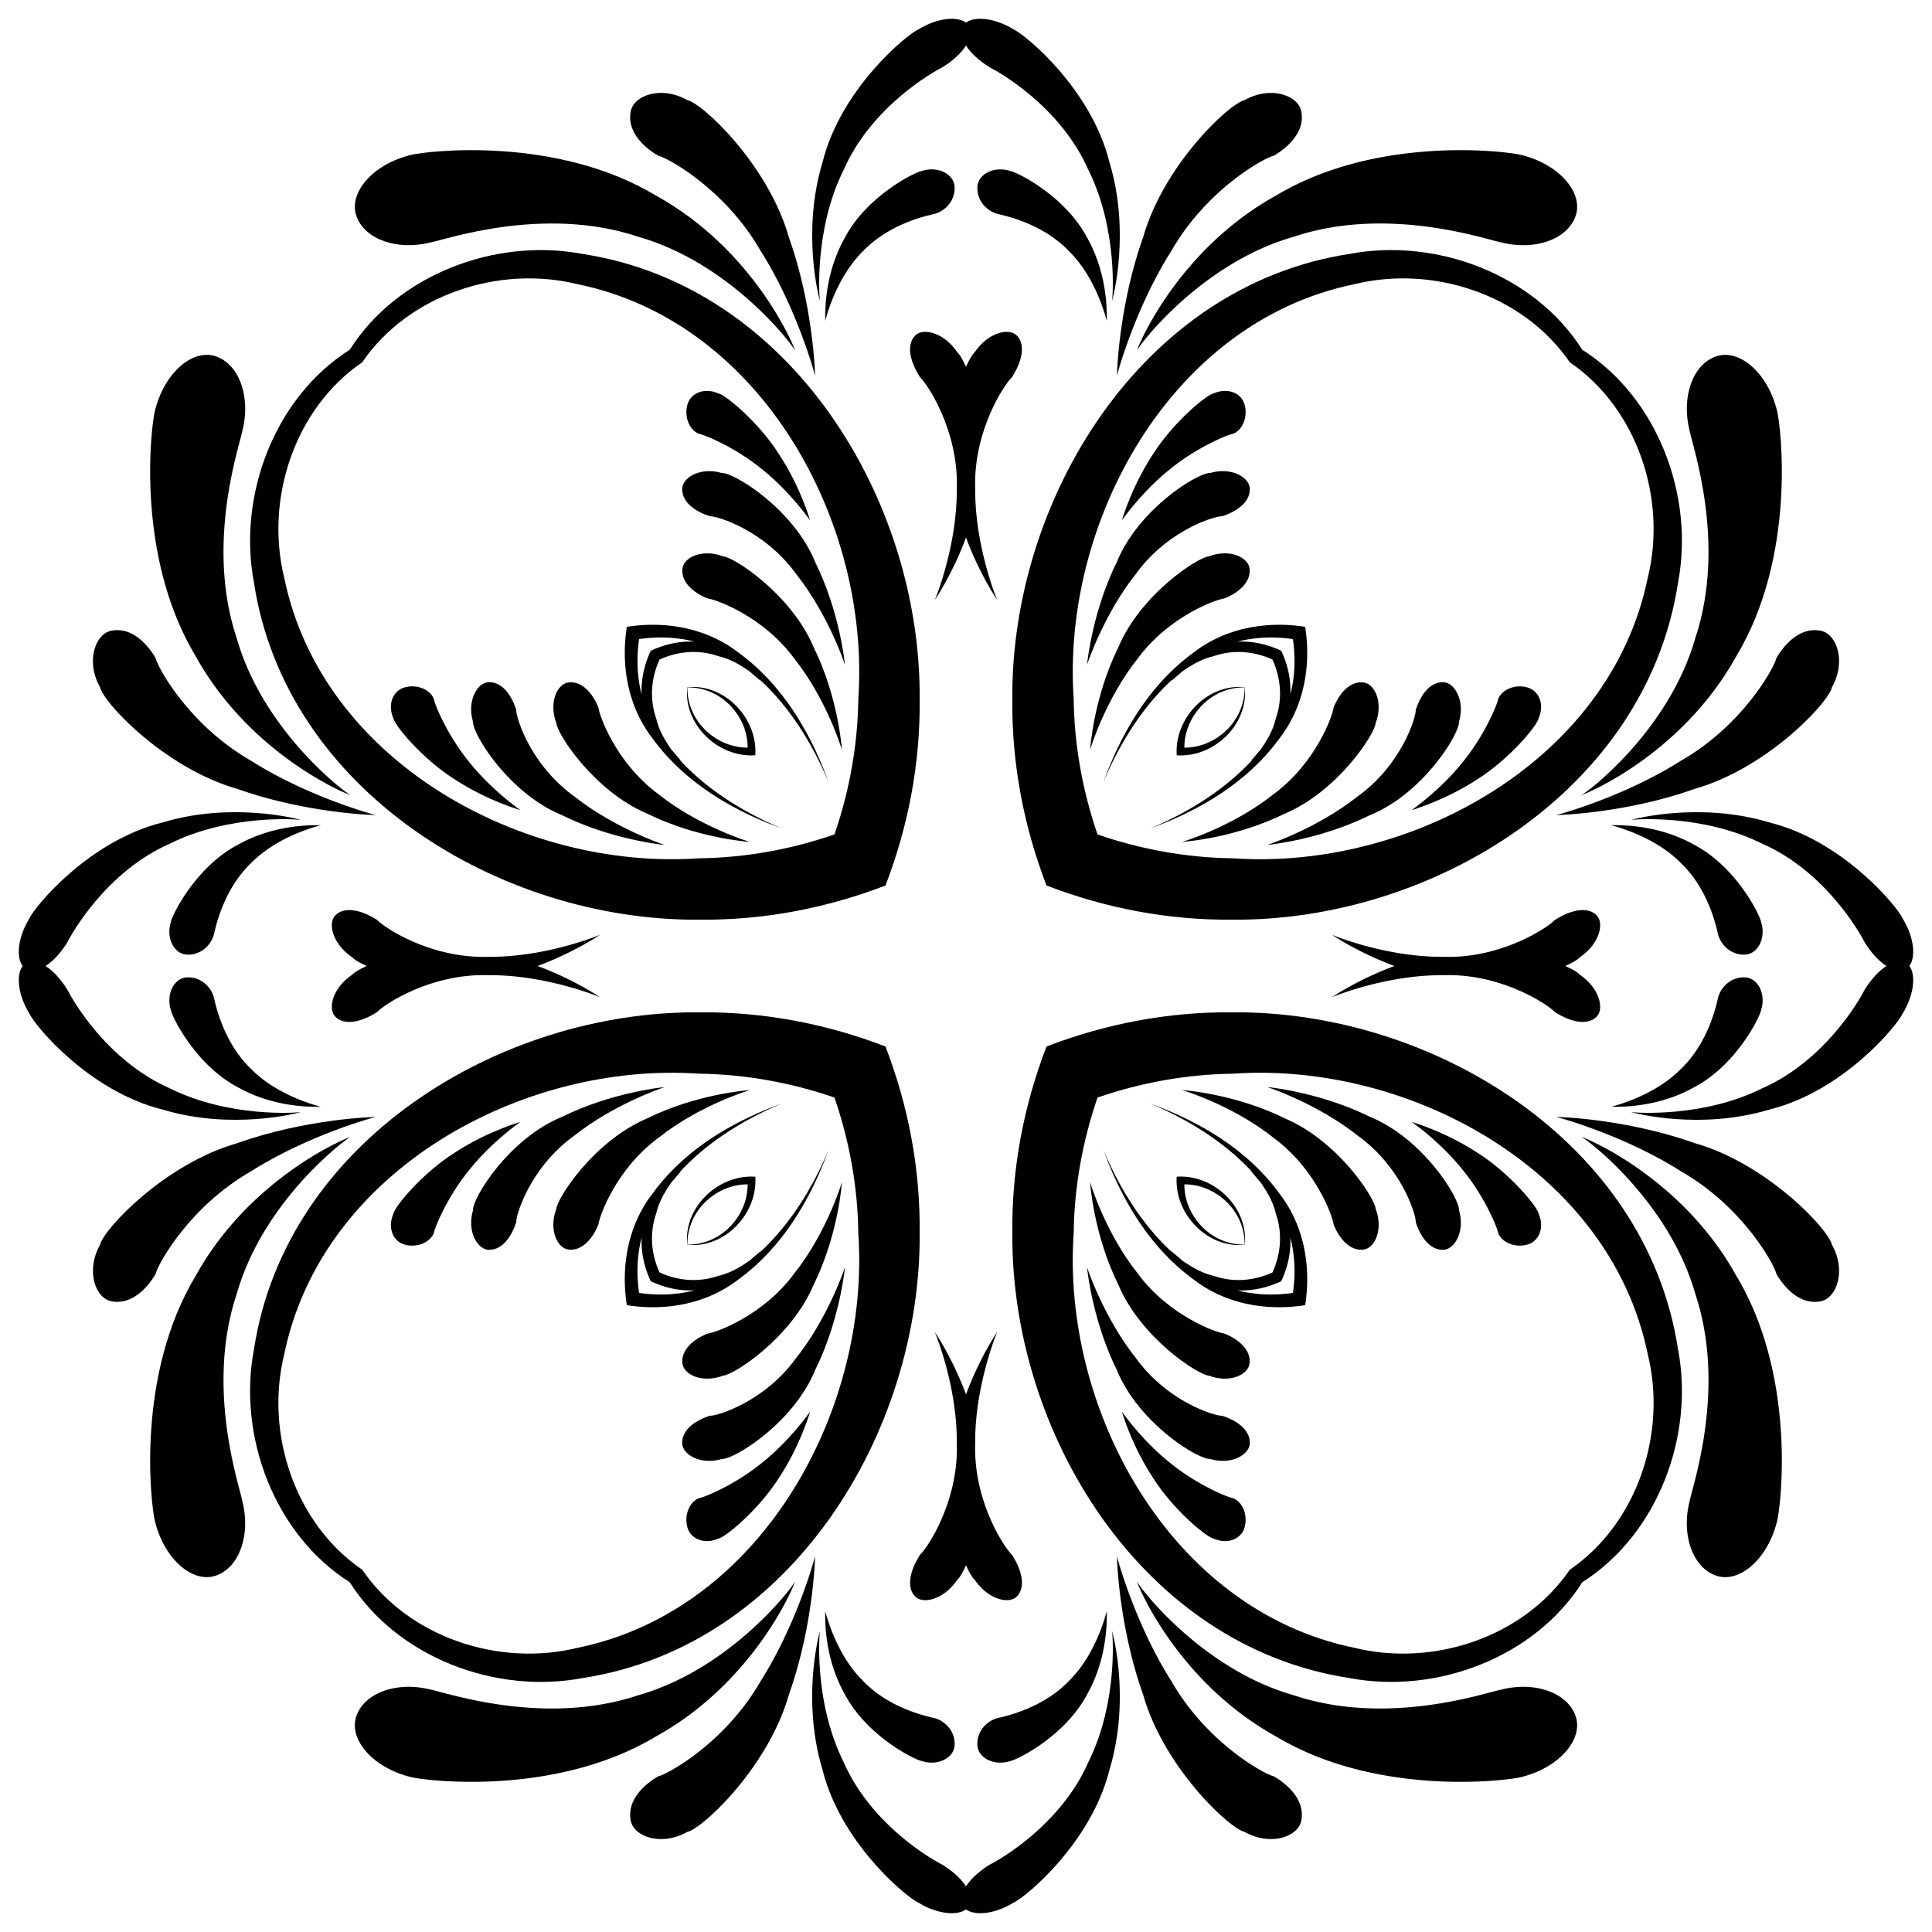 <svg xmlns="http://www.w3.org/2000/svg" viewBox="487.449 7.449 1585.101 1585.101"><path d="M1479.359 1136.132c16.954 6.389 32.486-.77 33.326-10.353 1.144-10.62-8.832-19.562-20.772-24.236-6.1-.59-45.475-14.318-71.24-49.6-26.072-32.742-38.686-73.503-38.864-74.763.017 1.29 2.994 43.49 23.254 84.497 18.352 43.388 65.267 73.77 74.295 74.455zM1381.81 977.146c-.005-.004-.005.01-.001.034 0-.023 0-.037.001-.034z"/><path d="M1490.126 1168.983c-5.818.357-44.976-11.521-70.823-47.44-26.114-32.857-39.726-73.319-39.991-74.496.112 1.22 4.164 43.276 24.381 84.235 17.73 43.72 66.789 73.697 76.633 73.176 18.037 5.351 33.027-4.15 32.531-13.584-.25-10.836-11.07-18.122-22.731-21.89zM1379.312 1047.047l-.003-.028c-.003-.005-.002.007.003.028zM1499.261 1236.682c-4.272-.61-30.03-11.066-52.327-29.44-22.42-17.901-39.19-41.637-38.964-41.682-.164-.037 7.905 27.697 25.15 53.844 16.467 26.303 43.98 49.19 50.15 50.42 11.091 4.826 22.44.62 25.257-9.135s-1.287-20.633-9.266-24.007zM1420.215 1304.868a1.09 1.09 0 01-.047-.234c-.021.029-.006.107.047.234zM1719.812 1393.536c-12.547 2.218-93.03 30.739-170.651 4.854-76.176-21.582-127.023-88.924-128.946-93.522 1.345 5.022 34.113 82.925 113.984 127.144 81.89 49.264 186.937 36.824 201.128 33.466 32.051-7.848 51.605-31.65 44.692-50.474-7.032-19.328-33.942-27.992-60.207-21.468zM1380.453 1453.022c-22.736 51.945-73.238 80.417-81.086 84.32-8.38 5.172-15.33 11.52-19.367 17.787-4.037-6.266-10.986-12.615-19.367-17.787-7.848-3.903-58.35-32.375-81.086-84.32-24.255-48.732-19.953-104.626-19.35-107.421-.914 2.725-15.182 56.83 2.113 113.87 15.093 60.54 69.318 104.843 78.572 108.918 15.82 9.765 32.125 10.904 39.118 5.594 6.993 5.31 23.298 4.17 39.118-5.594 9.254-4.075 63.48-48.378 78.572-108.918 17.295-57.04 3.027-111.145 2.113-113.87.602 2.795 4.905 58.689-19.35 107.42zM1399.757 1345.498c0-.023.015.012.045.1-.02-.087-.035-.123-.045-.1z"/><path d="M1532.69 1464.875c-7.417-1.46-55.025-27.373-84.054-77.94-30.379-47.76-45.054-102.994-44.791-102.768-.074-.148 1.074 56.382 21.555 113.887 16.823 59.084 70.409 109.447 83.255 112.387 21.722 12.214 44.425 3.534 46.475-9.566 2.805-14.925-8.532-27.713-22.44-36zM1287.538 1191.395c-.353-46.215 17.37-89.86 18.144-91.187-.626.826-14.5 21.281-25.682 51.267-11.18-29.984-25.055-50.44-25.682-51.267.774 1.328 18.497 44.972 18.144 91.187 1.673 48.293-24.757 86.855-30.001 91.41-7.902 12.08-11.727 26.147-4.527 34.077 6.298 7.225 23.974 3.035 34.934-13.346 1.753-1.43 4.346-5.649 7.132-11.878 2.786 6.23 5.38 10.449 7.132 11.878 10.96 16.38 28.636 20.57 34.934 13.346 7.2-7.93 3.374-21.997-4.527-34.077-5.244-4.555-31.674-43.118-30-91.41zM1305.682 1100.208a.18.18 0 01.028-.035c-.001-.008-.013.008-.028.035zM1395.607 1329.225c.027-.063.048-.096.058-.08-.024-.014-.042.017-.058.08zM1289.359 1439.548c.689 10.198 13.633 17.008 26.95 12.748 6.257-1.226 45.554-20.89 63.39-55.308 18.137-32.452 15.469-65.954 15.908-67.763-.762 1.789-8.362 34.726-30.76 56.906-22.444 23.843-55.036 29.899-59.674 31.096-9.812 3.14-16.528 12.202-15.814 22.321zM1508.693 1028.693c3.265-30.194-25.004-57.887-55.817-55.817-2.07 30.813 25.623 59.082 55.817 55.817zm-.12-.12c-28.375.371-49.672-24.415-49.405-49.405 24.99-.267 49.776 21.03 49.406 49.406zM1541.677 925.063c-41.006-20.26-83.207-23.237-84.497-23.254 1.26.178 42.021 12.792 74.763 38.863 35.282 25.766 49.01 65.14 49.6 71.241 4.674 11.94 13.617 21.916 24.236 20.772 9.583-.84 16.741-16.372 10.353-33.326-.684-9.03-31.067-55.944-74.455-74.296zM1457.147 901.81c-.004-.001.01-.002.033-.001-.024-.004-.037-.004-.034.001zM1527.047 899.312c-.021-.005-.033-.006-.029-.003l.029.003z"/><path d="M1611.282 923.693c-40.959-20.217-83.015-24.27-84.235-24.381 1.177.265 41.638 13.877 74.497 39.99 35.918 25.848 47.796 65.006 47.44 70.824 3.767 11.66 11.054 22.481 21.89 22.731 9.435.496 18.935-14.494 13.584-32.53.521-9.845-29.456-58.905-73.176-76.634zM1699.404 953.12c-26.147-17.245-53.881-25.314-53.844-25.15.045-.226 23.781 16.544 41.683 38.964 18.373 22.297 28.828 48.055 29.439 52.327 3.374 7.979 14.252 12.083 24.007 9.267s13.961-14.167 9.135-25.258c-1.23-6.17-24.118-33.683-50.42-50.15zM1784.633 940.168a1.09 1.09 0 01.235.047c-.127-.053-.205-.069-.235-.047zM1784.868 940.215c4.598 1.923 71.94 52.77 93.522 128.945 25.885 77.622-2.636 158.105-4.854 170.651-6.524 26.267 2.14 53.176 21.468 60.208 18.825 6.913 42.626-12.641 50.474-44.692 3.358-14.191 15.798-119.239-33.466-201.128-44.219-79.871-122.122-112.639-127.144-113.984zM1825.597 919.802c-.087-.03-.122-.045-.1-.045-.022.01.014.026.1.045z"/><path d="M1878.054 945.4c-57.505-20.48-114.035-21.629-113.888-21.555-.225-.263 55.009 14.412 102.768 44.79 50.568 29.03 76.482 76.638 77.941 84.055 8.287 13.908 21.075 25.245 36 22.44 13.1-2.05 21.78-24.753 9.566-46.475-2.94-12.846-53.303-66.432-112.387-83.255zM1580.174 825.71a.169.169 0 01.034-.028c-.027.016-.043.027-.034.028zM1809.146 915.665c-.017-.01.016-.03.08-.058-.064.016-.096.034-.08.058z"/><path d="M1932.296 836.31c4.26-13.318-2.55-26.262-12.748-26.951-10.119-.714-19.18 6.002-22.322 15.814-1.197 4.638-7.252 37.23-31.095 59.675-22.18 22.397-55.117 29.997-56.906 30.76 1.81-.44 35.31 2.229 67.763-15.91 34.418-17.836 54.082-57.132 55.308-63.389zM1431.48 912.967c30.816 13.063 60.477 31.346 83 55.693-.078.066-.144.11-.226.18l3.773 4.412c1.106 1.452 2.378 2.772 3.591 4.13 2.555 3.669 4.933 7.47 7.122 11.386 2.342 4.58 4.314 9.295 5.437 14.358 5.766 16.488 3.97 33.548-2.747 48.304-14.756 6.718-31.816 8.513-48.304 2.747-5.063-1.123-9.778-3.095-14.359-5.437a136.797 136.797 0 01-11.386-7.122c-1.357-1.213-2.677-2.484-4.129-3.591l-4.412-3.773c-.07.083-.114.148-.18.226-24.347-22.523-42.63-52.184-55.693-83 14.74 40.292 37.8 79.58 73.84 105.752 25.716 19.95 59.38 26.101 91.456 21.031 5.07-32.076-1.082-65.74-21.031-91.455-26.172-36.041-65.46-59.1-105.753-73.841zm114.641 109.746c3.8 14.817 4.327 30.33 2.087 45.495-15.164 2.24-30.678 1.713-45.495-2.087 12.322.58 24.666-2.19 35.926-7.482 5.293-11.26 8.061-23.603 7.482-35.926z"/><path d="M1499.034 838.006c-53.256-.546-104.824 9.51-152.978 28.05-18.54 48.154-28.596 99.722-28.05 152.978-1.193 163.373 105.704 339.08 276.58 365.173 71.23 13.501 151.837-16.785 191.022-78.6 61.814-39.184 92.1-119.792 78.6-191.02-26.094-170.877-201.8-277.774-365.174-276.58zm276.308 457.337c-37.938 55.535-112.31 80.006-177.02 63.968-150.962-31.06-239.92-195.7-229.974-340.096.498-38.581 7.403-75.945 19.575-111.292 35.347-12.172 72.71-19.077 111.292-19.575 144.397-9.947 309.037 79.012 340.096 229.973 16.038 64.71-8.433 139.083-63.968 177.022zM943.868 999.359c-6.389 16.954.77 32.486 10.353 33.326 10.619 1.144 19.562-8.832 24.236-20.772.59-6.1 14.318-45.475 49.6-71.241 32.742-26.07 73.503-38.686 74.763-38.863-1.29.017-43.49 2.994-84.497 23.253-43.388 18.353-73.77 65.268-74.455 74.297zM1102.853 901.81c.004-.005-.01-.005-.033-.001.024 0 .037 0 .034.001z"/><path d="M875.542 1000.326c-5.351 18.037 4.149 33.027 13.583 32.531 10.837-.25 18.123-11.07 21.892-22.731-.357-5.819 11.521-44.976 47.44-70.823 32.858-26.114 73.319-39.726 74.496-39.991-1.22.112-43.276 4.164-84.235 24.381-43.72 17.73-73.697 66.789-73.176 76.633zM1032.953 899.312l.029-.003c.004-.003-.008-.002-.029.003zM819.311 1028.527c9.755 2.817 20.633-1.287 24.007-9.266.61-4.272 11.066-30.03 29.44-52.327 17.901-22.42 41.637-39.19 41.682-38.964.037-.164-27.697 7.905-53.844 25.15-26.303 16.467-49.19 43.98-50.42 50.15-4.826 11.091-.62 22.44 9.135 25.257zM775.366 940.168c-.029-.022-.107-.006-.234.047.113-.03.196-.048.235-.047zM681.61 1069.16c21.582-76.175 88.924-127.022 93.522-128.945-5.022 1.345-82.925 34.113-127.144 113.984-49.264 81.89-36.824 186.937-33.466 201.128 7.848 32.051 31.65 51.605 50.473 44.692 19.33-7.032 27.993-33.942 21.47-60.208-2.219-12.546-30.74-93.03-4.855-170.65zM734.4 919.803c-2.795.603-58.69 4.905-107.421-19.35-51.946-22.736-80.418-73.238-84.321-81.086-5.172-8.38-11.52-15.33-17.787-19.367 6.266-4.037 12.615-10.986 17.787-19.367 3.903-7.848 32.375-58.35 84.32-81.086 48.732-24.255 104.626-19.953 107.421-19.35-2.725-.914-56.83-15.182-113.87 2.112-60.54 15.093-104.843 69.319-108.918 78.573-9.765 15.82-10.904 32.125-5.594 39.118-5.31 6.993-4.17 23.298 5.594 39.118 4.075 9.254 48.378 63.48 108.918 78.572 57.04 17.295 111.145 3.027 113.87 2.113zM734.503 919.757c.022 0-.012.015-.1.045.086-.02.122-.035.1-.045z"/><path d="M693.066 968.636c47.759-30.379 102.993-45.054 102.767-44.791.148-.074-56.382 1.074-113.887 21.555-59.084 16.823-109.447 70.409-112.387 83.255-12.214 21.723-3.534 44.426 9.566 46.475 14.925 2.805 27.713-8.532 36-22.44 1.46-7.417 27.373-55.025 77.94-84.054zM979.792 825.682c.021.016.04.03.035.028.008-.001-.008-.012-.035-.028zM750.854 915.665c.016-.024-.016-.042-.08-.058.064.027.097.048.08.058z"/><path d="M693.87 884.848c-23.844-22.445-29.9-55.037-31.096-59.675-3.141-9.812-12.203-16.528-22.322-15.815-10.198.69-17.008 13.634-12.748 26.951 1.226 6.257 20.89 45.554 55.308 63.39 32.452 18.137 65.954 15.469 67.763 15.908-1.789-.762-34.726-8.362-56.906-30.76zM1022.768 986.808c-19.949 25.715-26.101 59.379-21.03 91.455 32.075 5.07 65.739-1.082 91.454-21.03 36.041-26.173 59.1-65.46 73.84-105.754-13.062 30.817-31.345 60.478-55.692 83-.066-.077-.11-.142-.18-.225l-4.412 3.773c-1.452 1.107-2.772 2.378-4.13 3.591a136.787 136.787 0 01-11.385 7.122c-4.58 2.342-9.296 4.314-14.36 5.437-16.487 5.766-33.547 3.97-48.302-2.747-6.719-14.756-8.514-31.815-2.748-48.304 1.123-5.063 3.096-9.778 5.437-14.358a136.756 136.756 0 017.122-11.387c1.214-1.357 2.485-2.677 3.592-4.129l3.772-4.411c-.082-.07-.148-.115-.226-.18 22.523-24.348 52.184-42.63 83-55.694-40.292 14.74-79.58 37.8-105.752 73.84zm34.519 79.313c-14.817 3.8-30.33 4.327-45.495 2.087-2.24-15.164-1.713-30.678 2.087-45.495-.58 12.322 2.19 24.666 7.482 35.926 11.26 5.293 23.604 8.061 35.926 7.482z"/><path d="M1051.307 1028.693c30.194 3.265 57.887-25.004 55.817-55.817-30.813-2.07-59.082 25.623-55.817 55.817zm.12-.12c-.371-28.375 24.415-49.672 49.405-49.405.267 24.99-21.03 49.776-49.406 49.406zM1068.087 1101.543c-11.94 4.674-21.916 13.617-20.772 24.236.84 9.583 16.372 16.742 33.327 10.353 9.028-.684 55.943-31.067 74.295-74.455 20.26-41.006 23.237-83.208 23.254-84.497-.178 1.26-12.792 42.021-38.863 74.763-25.766 35.282-65.14 49.01-71.241 49.6zM1178.19 977.146c.001-.003.002.01.001.034.004-.024.004-.037-.001-.034z"/><path d="M1069.874 1168.983c-11.66 3.769-22.481 11.055-22.731 21.892-.496 9.434 14.494 18.934 32.53 13.584 9.846.52 58.905-29.456 76.634-73.177 20.217-40.959 24.27-83.015 24.381-84.235-.265 1.177-13.877 41.639-39.99 74.497-25.848 35.918-65.005 47.796-70.824 47.44zM1180.688 1047.047a1.609 1.609 0 010 0zM1113.066 1207.242c-22.297 18.374-48.055 28.829-52.327 29.44-7.979 3.374-12.083 14.252-9.267 24.007s14.167 13.96 25.258 9.135c6.17-1.23 33.683-24.117 50.15-50.42 17.245-26.147 25.314-53.881 25.15-53.844.226.045-16.544 23.78-38.964 41.682zM1139.832 1304.633c0 .039-.017.122-.047.235.053-.127.068-.205.046-.235zM1139.785 1304.868c-1.923 4.598-52.77 71.94-128.945 93.522-77.622 25.885-158.105-2.636-170.651-4.854-26.266-6.524-53.176 2.14-60.208 21.469-6.913 18.824 12.64 42.625 44.692 50.473 14.191 3.358 119.238 15.798 201.128-33.466 79.871-44.219 112.639-122.122 113.984-127.144zM1160.243 1345.498c-.01-.023-.026.013-.045.1.03-.088.045-.123.045-.1z"/><path d="M1156.155 1284.167c.262-.226-14.412 55.008-44.79 102.767-29.03 50.568-76.638 76.482-84.055 77.941-13.908 8.287-25.245 21.075-22.44 36 2.05 13.1 24.752 21.78 46.476 9.566 12.846-2.94 66.431-53.303 83.254-112.387 20.48-57.505 21.629-114.035 21.555-113.887zM1254.29 1100.174a.172.172 0 01.028.034c-.015-.027-.027-.043-.028-.034zM1164.393 1329.225c-.016-.063-.034-.094-.058-.08.01-.016.03.017.058.08zM1254.827 1417.227c-4.637-1.197-37.23-7.253-59.675-31.096-22.397-22.18-29.997-55.117-30.759-56.906.44 1.81-2.23 35.31 15.908 67.763 17.836 34.418 57.133 54.082 63.39 55.308 13.317 4.26 26.261-2.55 26.95-12.748.714-10.119-6.002-19.18-15.814-22.321z"/><path d="M965.414 1384.207c170.876-26.093 277.773-201.8 276.58-365.173.546-53.256-9.51-104.824-28.05-152.978-48.154-18.54-99.722-28.596-152.978-28.05-163.373-1.193-339.08 105.704-365.173 276.58-13.5 71.23 16.785 151.838 78.6 191.022 39.184 61.814 119.792 92.1 191.02 78.6zm-244.725-265.886c31.06-150.961 195.7-239.92 340.096-229.972 38.581.497 75.945 7.402 111.292 19.574 12.172 35.347 19.077 72.71 19.575 111.292 9.947 144.397-79.012 309.037-229.973 340.096-64.71 16.038-139.084-8.433-177.021-63.968-55.536-37.939-80.007-112.311-63.969-177.022zM1080.641 463.868c-16.954-6.388-32.486.77-33.326 10.353-1.144 10.62 8.832 19.562 20.772 24.236 6.1.59 45.475 14.318 71.24 49.6 26.072 32.742 38.687 73.503 38.864 74.763-.017-1.29-2.994-43.49-23.254-84.497-18.352-43.388-65.267-73.77-74.295-74.455zM1178.19 622.854c.005.004.005-.01.001-.034 0 .024 0 .037-.001.034z"/><path d="M1069.874 431.017c5.819-.357 44.976 11.521 70.823 47.44 26.114 32.858 39.726 73.319 39.991 74.496-.111-1.22-4.164-43.276-24.381-84.235-17.73-43.72-66.788-73.697-76.633-73.176-18.037-5.351-33.027 4.149-32.531 13.583.25 10.837 11.07 18.123 22.731 21.892zM1180.688 552.953l.003.029c.004.004.002-.008-.003-.029zM1060.739 363.318c4.272.61 30.03 11.067 52.327 29.44 22.42 17.901 39.19 41.637 38.964 41.682.164.037-7.905-27.697-25.15-53.844-16.467-26.302-43.98-49.19-50.15-50.42-11.091-4.826-22.44-.62-25.257 9.135s1.287 20.633 9.266 24.007zM1139.785 295.132c.03.113.048.196.047.235.021-.03.006-.108-.047-.235zM840.189 206.464c12.546-2.218 93.03-30.739 170.65-4.854 76.176 21.582 127.023 88.924 128.946 93.522-1.345-5.022-34.113-82.925-113.984-127.144-81.89-49.264-186.937-36.824-201.128-33.466-32.051 7.848-51.605 31.65-44.692 50.474 7.032 19.328 33.942 27.992 60.208 21.468zM1179.547 146.978c22.736-51.945 73.238-80.417 81.086-84.32 8.38-5.172 15.33-11.52 19.367-17.787 4.037 6.266 10.986 12.615 19.367 17.787 7.848 3.903 58.35 32.375 81.086 84.32 24.255 48.732 19.952 104.626 19.35 107.421.914-2.725 15.182-56.83-2.113-113.87-15.093-60.54-69.318-104.843-78.572-108.918-15.82-9.765-32.125-10.904-39.118-5.594-6.993-5.31-23.298-4.17-39.118 5.594-9.254 4.075-63.48 48.378-78.572 108.918-17.295 57.04-3.027 111.145-2.113 113.87-.603-2.794-4.905-58.689 19.35-107.42zM1160.243 254.502c0 .023-.015-.012-.045-.1.02.087.034.123.045.1z"/><path d="M1027.31 135.125c7.417 1.46 55.025 27.373 84.054 77.94 30.379 47.76 45.053 102.994 44.791 102.768.074.148-1.074-56.382-21.555-113.887-16.823-59.084-70.409-109.447-83.255-112.387-21.723-12.214-44.425-3.534-46.476 9.566-2.804 14.925 8.533 27.713 22.44 36zM1254.318 499.792a.17.17 0 01-.028.035c.001.008.013-.008.028-.035zM1164.393 270.775c-.027.063-.048.096-.058.079.024.016.042-.016.058-.08z"/><path d="M1270.641 160.452c-.688-10.198-13.633-17.008-26.95-12.748-6.257 1.226-45.554 20.89-63.39 55.308-18.137 32.452-15.469 65.954-15.908 67.763.762-1.789 8.362-34.726 30.76-56.906 22.444-23.843 55.037-29.898 59.674-31.096 9.812-3.14 16.528-12.202 15.814-22.321zM1051.307 571.308c-3.265 30.193 25.004 57.886 55.817 55.817 2.07-30.814-25.623-59.083-55.817-55.817zm.12.118c28.375-.37 49.672 24.415 49.405 49.406-24.99.267-49.776-21.03-49.406-49.406zM1018.323 674.938c41.006 20.259 83.207 23.236 84.497 23.253-1.26-.178-42.021-12.792-74.763-38.863-35.282-25.766-49.01-65.14-49.6-71.241-4.674-11.94-13.617-21.916-24.236-20.772-9.583.84-16.742 16.372-10.353 33.326.684 9.03 31.067 55.944 74.455 74.297zM1102.853 698.19c.004.001-.01.002-.033.001.024.004.038.004.034-.001z"/><path d="M948.718 676.307c40.96 20.217 83.015 24.27 84.235 24.381-1.177-.265-41.638-13.877-74.497-39.99-35.918-25.848-47.796-65.005-47.44-70.824-3.767-11.66-11.053-22.481-21.89-22.731-9.435-.497-18.935 14.494-13.584 32.53-.521 9.845 29.455 58.904 73.176 76.634zM1032.953 700.688c.021.005.033.007.029.003l-.029-.003zM860.596 646.88c26.147 17.245 53.881 25.314 53.844 25.15-.045.226-23.78-16.544-41.682-38.964-18.373-22.297-28.83-48.055-29.44-52.327-3.374-7.979-14.252-12.083-24.007-9.267-9.754 2.817-13.96 14.167-9.135 25.258 1.23 6.17 24.117 33.683 50.42 50.15zM775.366 659.832a1.102 1.102 0 01-.234-.047c.127.053.206.069.235.047zM775.132 659.785c-4.598-1.923-71.94-52.77-93.522-128.945-25.885-77.622 2.636-158.105 4.854-170.651 6.524-26.266-2.14-53.176-21.469-60.208-18.824-6.913-42.625 12.64-50.473 44.692-3.358 14.191-15.798 119.239 33.466 201.128 44.219 79.871 122.122 112.639 127.144 113.984zM734.503 680.243c.022-.01-.014-.026-.1-.045.087.03.122.045.1.045z"/><path d="M681.946 654.6c57.505 20.48 114.035 21.629 113.887 21.555.226.262-55.008-14.412-102.767-44.79-50.568-29.03-76.481-76.638-77.941-84.055-8.287-13.908-21.075-25.245-36-22.44-13.1 2.05-21.78 24.752-9.566 46.476 2.94 12.846 53.303 66.431 112.387 83.254zM979.792 774.318c-1.328.774-44.972 18.498-91.187 18.144-48.293 1.673-86.855-24.757-91.41-30.001-12.08-7.902-26.147-11.727-34.077-4.527-7.225 6.298-3.035 23.974 13.346 34.934 1.43 1.752 5.649 4.346 11.878 7.132-6.23 2.785-10.449 5.38-11.878 7.132-16.38 10.96-20.57 28.636-13.346 34.934 7.93 7.2 21.997 3.375 34.077-4.527 4.555-5.244 43.117-31.674 91.41-30 46.215-.355 89.86 17.37 91.187 18.143-.826-.626-21.281-14.501-51.268-25.682 29.985-11.18 50.44-25.055 51.268-25.682zM979.827 774.29a.17.17 0 01-.035.028c.027-.016.043-.027.034-.028zM750.775 684.393c.063-.016.095-.034.079-.058.017.01-.016.03-.08.058z"/><path d="M627.704 763.69c-4.26 13.318 2.55 26.262 12.748 26.951 10.119.714 19.18-6.002 22.322-15.814 1.197-4.637 7.253-37.23 31.095-59.675 22.18-22.397 55.117-29.997 56.906-30.759-1.809.44-35.31-2.23-67.763 15.908-34.417 17.836-54.082 57.133-55.308 63.39zM1128.52 687.033c-30.816-13.063-60.477-31.346-83-55.693.078-.066.144-.111.226-.18l-3.772-4.413c-1.107-1.451-2.378-2.771-3.592-4.129a136.782 136.782 0 01-7.122-11.386c-2.341-4.58-4.314-9.295-5.437-14.359-5.766-16.488-3.97-33.547 2.748-48.303 14.755-6.718 31.815-8.513 48.303-2.747 5.063 1.123 9.778 3.095 14.359 5.437a136.772 136.772 0 0111.386 7.122c1.357 1.213 2.677 2.484 4.129 3.592l4.411 3.772c.07-.082.115-.148.18-.226 24.348 22.523 42.63 52.184 55.694 83-14.74-40.292-37.8-79.58-73.84-105.752-25.716-19.949-59.38-26.101-91.456-21.031-5.07 32.076 1.082 65.74 21.031 91.455 26.172 36.041 65.46 59.1 105.753 73.84zm-116.728-155.24c15.164-2.241 30.678-1.714 45.495 2.086-12.322-.58-24.666 2.19-35.927 7.481-5.292 11.26-8.06 23.604-7.481 35.927-3.8-14.817-4.327-30.33-2.087-45.495z"/><path d="M1060.966 761.994c53.256.546 104.824-9.51 152.978-28.05 18.54-48.154 28.596-99.722 28.05-152.978 1.193-163.373-105.704-339.08-276.58-365.173-71.23-13.5-151.837 16.785-191.022 78.6-61.814 39.184-92.1 119.792-78.6 191.02 26.094 170.877 201.8 277.774 365.174 276.58zM784.658 304.658c37.937-55.536 112.31-80.007 177.02-63.969 150.962 31.06 239.92 195.7 229.973 340.096-.497 38.581-7.402 75.945-19.574 111.292-35.347 12.172-72.71 19.077-111.292 19.575-144.397 9.947-309.037-79.012-340.096-229.973-16.038-64.71 8.433-139.083 63.969-177.021zM1616.132 600.641c6.388-16.954-.77-32.486-10.353-33.326-10.62-1.144-19.562 8.832-24.236 20.772-.59 6.1-14.318 45.475-49.6 71.24-32.742 26.072-73.503 38.687-74.763 38.864 1.29-.017 43.49-2.994 84.497-23.253 43.388-18.353 73.77-65.268 74.455-74.297zM1457.147 698.19c-.004.005.01.005.033.001-.024 0-.037 0-.034-.001zM1527.047 700.688l-.029.003c-.004.003.008.002.029-.003z"/><path d="M1684.458 599.674c5.351-18.037-4.149-33.027-13.584-32.531-10.836.25-18.123 11.07-21.89 22.731.356 5.819-11.522 44.976-47.44 70.823-32.859 26.114-73.32 39.726-74.497 39.991 1.22-.111 43.276-4.164 84.235-24.381 43.72-17.73 73.697-66.789 73.177-76.633zM1740.689 571.472c-9.755-2.816-20.633 1.288-24.007 9.267-.61 4.272-11.066 30.03-29.44 52.327-17.901 22.42-41.637 39.19-41.682 38.964-.037.164 27.697-7.905 53.844-25.15 26.303-16.467 49.19-43.98 50.42-50.15 4.826-11.091.62-22.44-9.135-25.258zM1784.868 659.785c-.113.03-.196.048-.234.047.029.022.107.006.234-.047zM1878.39 530.84c-21.582 76.175-88.924 127.022-93.522 128.945 5.022-1.345 82.925-34.113 127.144-113.984 49.264-81.89 36.824-186.937 33.466-201.128-7.848-32.051-31.65-51.605-50.474-44.692-19.328 7.032-27.992 33.942-21.468 60.208 2.218 12.546 30.739 93.03 4.854 170.65zM2048.39 760.882c-4.076-9.254-48.38-63.48-108.919-78.572-57.04-17.295-111.145-3.027-113.87-2.113 2.795-.603 58.689-4.905 107.42 19.35 51.946 22.736 80.418 73.238 84.321 81.086 5.172 8.38 11.52 15.33 17.787 19.367-6.266 4.037-12.615 10.986-17.787 19.367-3.903 7.848-32.375 58.35-84.32 81.086-48.732 24.255-104.626 19.953-107.421 19.35 2.725.914 56.83 15.182 113.87-2.112 60.54-15.093 104.843-69.319 108.918-78.573 9.765-15.82 10.904-32.125 5.594-39.118 5.31-6.993 4.17-23.298-5.594-39.118zM1825.498 680.243c-.023 0 .012-.015.1-.045-.087.02-.123.034-.1.045z"/><path d="M1866.934 631.364c-47.759 30.379-102.993 45.053-102.768 44.791-.147.074 56.383-1.074 113.888-21.555 59.084-16.823 109.447-70.409 112.387-83.255 12.214-21.723 3.534-44.425-9.566-46.476-14.925-2.804-27.713 8.533-36 22.44-1.46 7.418-27.373 55.026-77.94 84.055zM1783.536 792.868c16.38-10.96 20.57-28.636 13.346-34.934-7.93-7.2-21.998-3.375-34.077 4.527-4.555 5.244-43.118 31.674-91.41 30-46.215.355-89.86-17.369-91.187-18.143.828.627 21.283 14.501 51.267 25.682-29.986 11.181-50.44 25.056-51.267 25.682 1.327-.773 44.972-18.497 91.187-18.144 48.292-1.673 86.855 24.757 91.41 30.002 12.08 7.9 26.147 11.726 34.077 4.526 7.225-6.298 3.034-23.974-13.346-34.934-1.43-1.752-5.648-4.346-11.878-7.132 6.23-2.786 10.449-5.38 11.878-7.132zM1580.208 774.318a.171.171 0 01-.035-.028c-.008.001.008.012.035.028zM1809.146 684.335c-.016.024.016.042.08.058-.064-.028-.097-.048-.08-.058z"/><path d="M1932.296 763.69c-1.226-6.256-20.89-45.553-55.308-63.389-32.452-18.137-65.954-15.469-67.763-15.908 1.789.762 34.726 8.362 56.906 30.76 23.843 22.444 29.899 55.037 31.096 59.674 3.14 9.812 12.202 16.528 22.321 15.814 10.198-.688 17.008-13.633 12.748-26.95zM1537.232 613.192c19.949-25.716 26.101-59.379 21.03-91.455-32.075-5.07-65.739 1.082-91.454 21.031-36.041 26.172-59.1 65.46-73.841 105.753 13.063-30.817 31.346-60.478 55.693-83 .066.077.11.143.18.225l4.412-3.772c1.452-1.108 2.772-2.379 4.13-3.592 3.669-2.555 7.47-4.933 11.385-7.122 4.58-2.342 9.296-4.314 14.36-5.437 16.487-5.766 33.547-3.97 48.303 2.747 6.718 14.756 8.513 31.815 2.747 48.303-1.123 5.064-3.095 9.78-5.437 14.36a136.78 136.78 0 01-7.122 11.385c-1.213 1.358-2.485 2.678-3.591 4.13l-3.773 4.411c.082.07.148.115.226.18-22.523 24.348-52.184 42.63-83 55.694 40.292-14.74 79.58-37.8 105.752-73.84zm-34.519-79.313c14.817-3.8 30.33-4.327 45.495-2.087 2.24 15.164 1.713 30.678-2.087 45.495.58-12.322-2.19-24.666-7.481-35.927-11.26-5.292-23.605-8.06-35.927-7.481z"/><path d="M1508.693 571.308c-30.194-3.266-57.887 25.003-55.817 55.817 30.813 2.069 59.082-25.624 55.817-55.817zm-.12.118c.371 28.376-24.415 49.673-49.405 49.406-.267-24.99 21.03-49.776 49.406-49.406zM1381.81 622.854c-.001.003-.002-.01-.001-.034-.004.024-.004.037.001.034zM1491.913 498.457c11.94-4.674 21.916-13.617 20.772-24.236-.84-9.583-16.372-16.742-33.327-10.353-9.028.684-55.943 31.067-74.295 74.455-20.26 41.006-23.237 83.208-23.254 84.497.178-1.26 12.792-42.021 38.863-74.763 25.766-35.282 65.14-49.01 71.241-49.6zM1379.312 552.953c-.005.021-.006.033-.003.029l.003-.029z"/><path d="M1490.126 431.017c11.66-3.769 22.481-11.055 22.731-21.892.496-9.434-14.494-18.934-32.53-13.583-9.845-.521-58.905 29.456-76.634 73.176-20.217 40.96-24.27 83.015-24.381 84.235.265-1.177 13.877-41.638 39.99-74.497 25.848-35.918 65.005-47.796 70.824-47.44zM1446.934 392.758c22.297-18.373 48.055-28.829 52.327-29.44 7.979-3.374 12.083-14.252 9.267-24.007s-14.167-13.96-25.258-9.135c-6.17 1.23-33.683 24.117-50.15 50.42-17.245 26.147-25.314 53.881-25.15 53.844-.226-.045 16.544-23.78 38.964-41.682zM1420.168 295.366a1.102 1.102 0 01.047-.234c-.053.127-.068.205-.046.234zM1420.215 295.132c1.923-4.598 52.77-71.94 128.945-93.522 77.622-25.885 158.105 2.636 170.651 4.854 26.266 6.524 53.176-2.14 60.208-21.468 6.913-18.825-12.641-42.626-44.692-50.474-14.191-3.358-119.239-15.798-201.128 33.466-79.871 44.219-112.639 122.122-113.984 127.144zM1399.757 254.502c.01.023.026-.013.045-.1-.03.089-.045.123-.045.1z"/><path d="M1403.845 315.833c-.263.226 14.412-55.008 44.79-102.767 29.03-50.568 76.638-76.482 84.055-77.941 13.908-8.287 25.245-21.075 22.44-36-2.05-13.1-24.753-21.78-46.476-9.566-12.845 2.94-66.431 53.303-83.254 112.387-20.48 57.505-21.629 114.035-21.555 113.887zM1305.71 499.827a.171.171 0 01-.028-.035c.015.027.027.043.028.035z"/><path d="M1322.066 283.118c-6.298-7.225-23.974-3.034-34.934 13.346-1.752 1.43-4.347 5.649-7.132 11.878-2.786-6.23-5.38-10.449-7.132-11.878-10.96-16.38-28.636-20.57-34.934-13.346-7.2 7.93-3.375 21.998 4.527 34.077 5.244 4.555 31.674 43.118 30 91.41.354 46.215-17.369 89.86-18.143 91.187.627-.828 14.501-21.283 25.682-51.267 11.181 29.986 25.056 50.44 25.682 51.267-.774-1.327-18.497-44.972-18.144-91.187-1.673-48.292 24.757-86.855 30.001-91.41 7.901-12.08 11.727-26.147 4.527-34.077zM1395.607 270.775c.016.063.034.095.058.079-.01.017-.03-.016-.058-.08z"/><path d="M1305.173 182.773c4.638 1.198 37.23 7.254 59.675 31.096 22.397 22.18 29.997 55.117 30.76 56.906-.44-1.809 2.228-35.31-15.91-67.763-17.835-34.417-57.132-54.082-63.389-55.308-13.317-4.26-26.262 2.55-26.95 12.748-.714 10.119 6.003 19.18 15.814 22.321zM1594.586 215.793c-170.876 26.093-277.773 201.8-276.58 365.173-.546 53.256 9.51 104.824 28.05 152.978 48.154 18.54 99.722 28.596 152.978 28.05 163.373 1.193 339.08-105.704 365.173-276.58 13.501-71.23-16.785-151.837-78.6-191.022-39.183-61.814-119.792-92.1-191.02-78.6zm244.725 265.886c-31.059 150.961-195.7 239.92-340.096 229.973-38.581-.498-75.945-7.403-111.292-19.575-12.172-35.347-19.077-72.71-19.575-111.292-9.947-144.397 79.012-309.037 229.973-340.096 64.71-16.038 139.083 8.433 177.022 63.969 55.535 37.938 80.006 112.31 63.968 177.02z"/></svg>